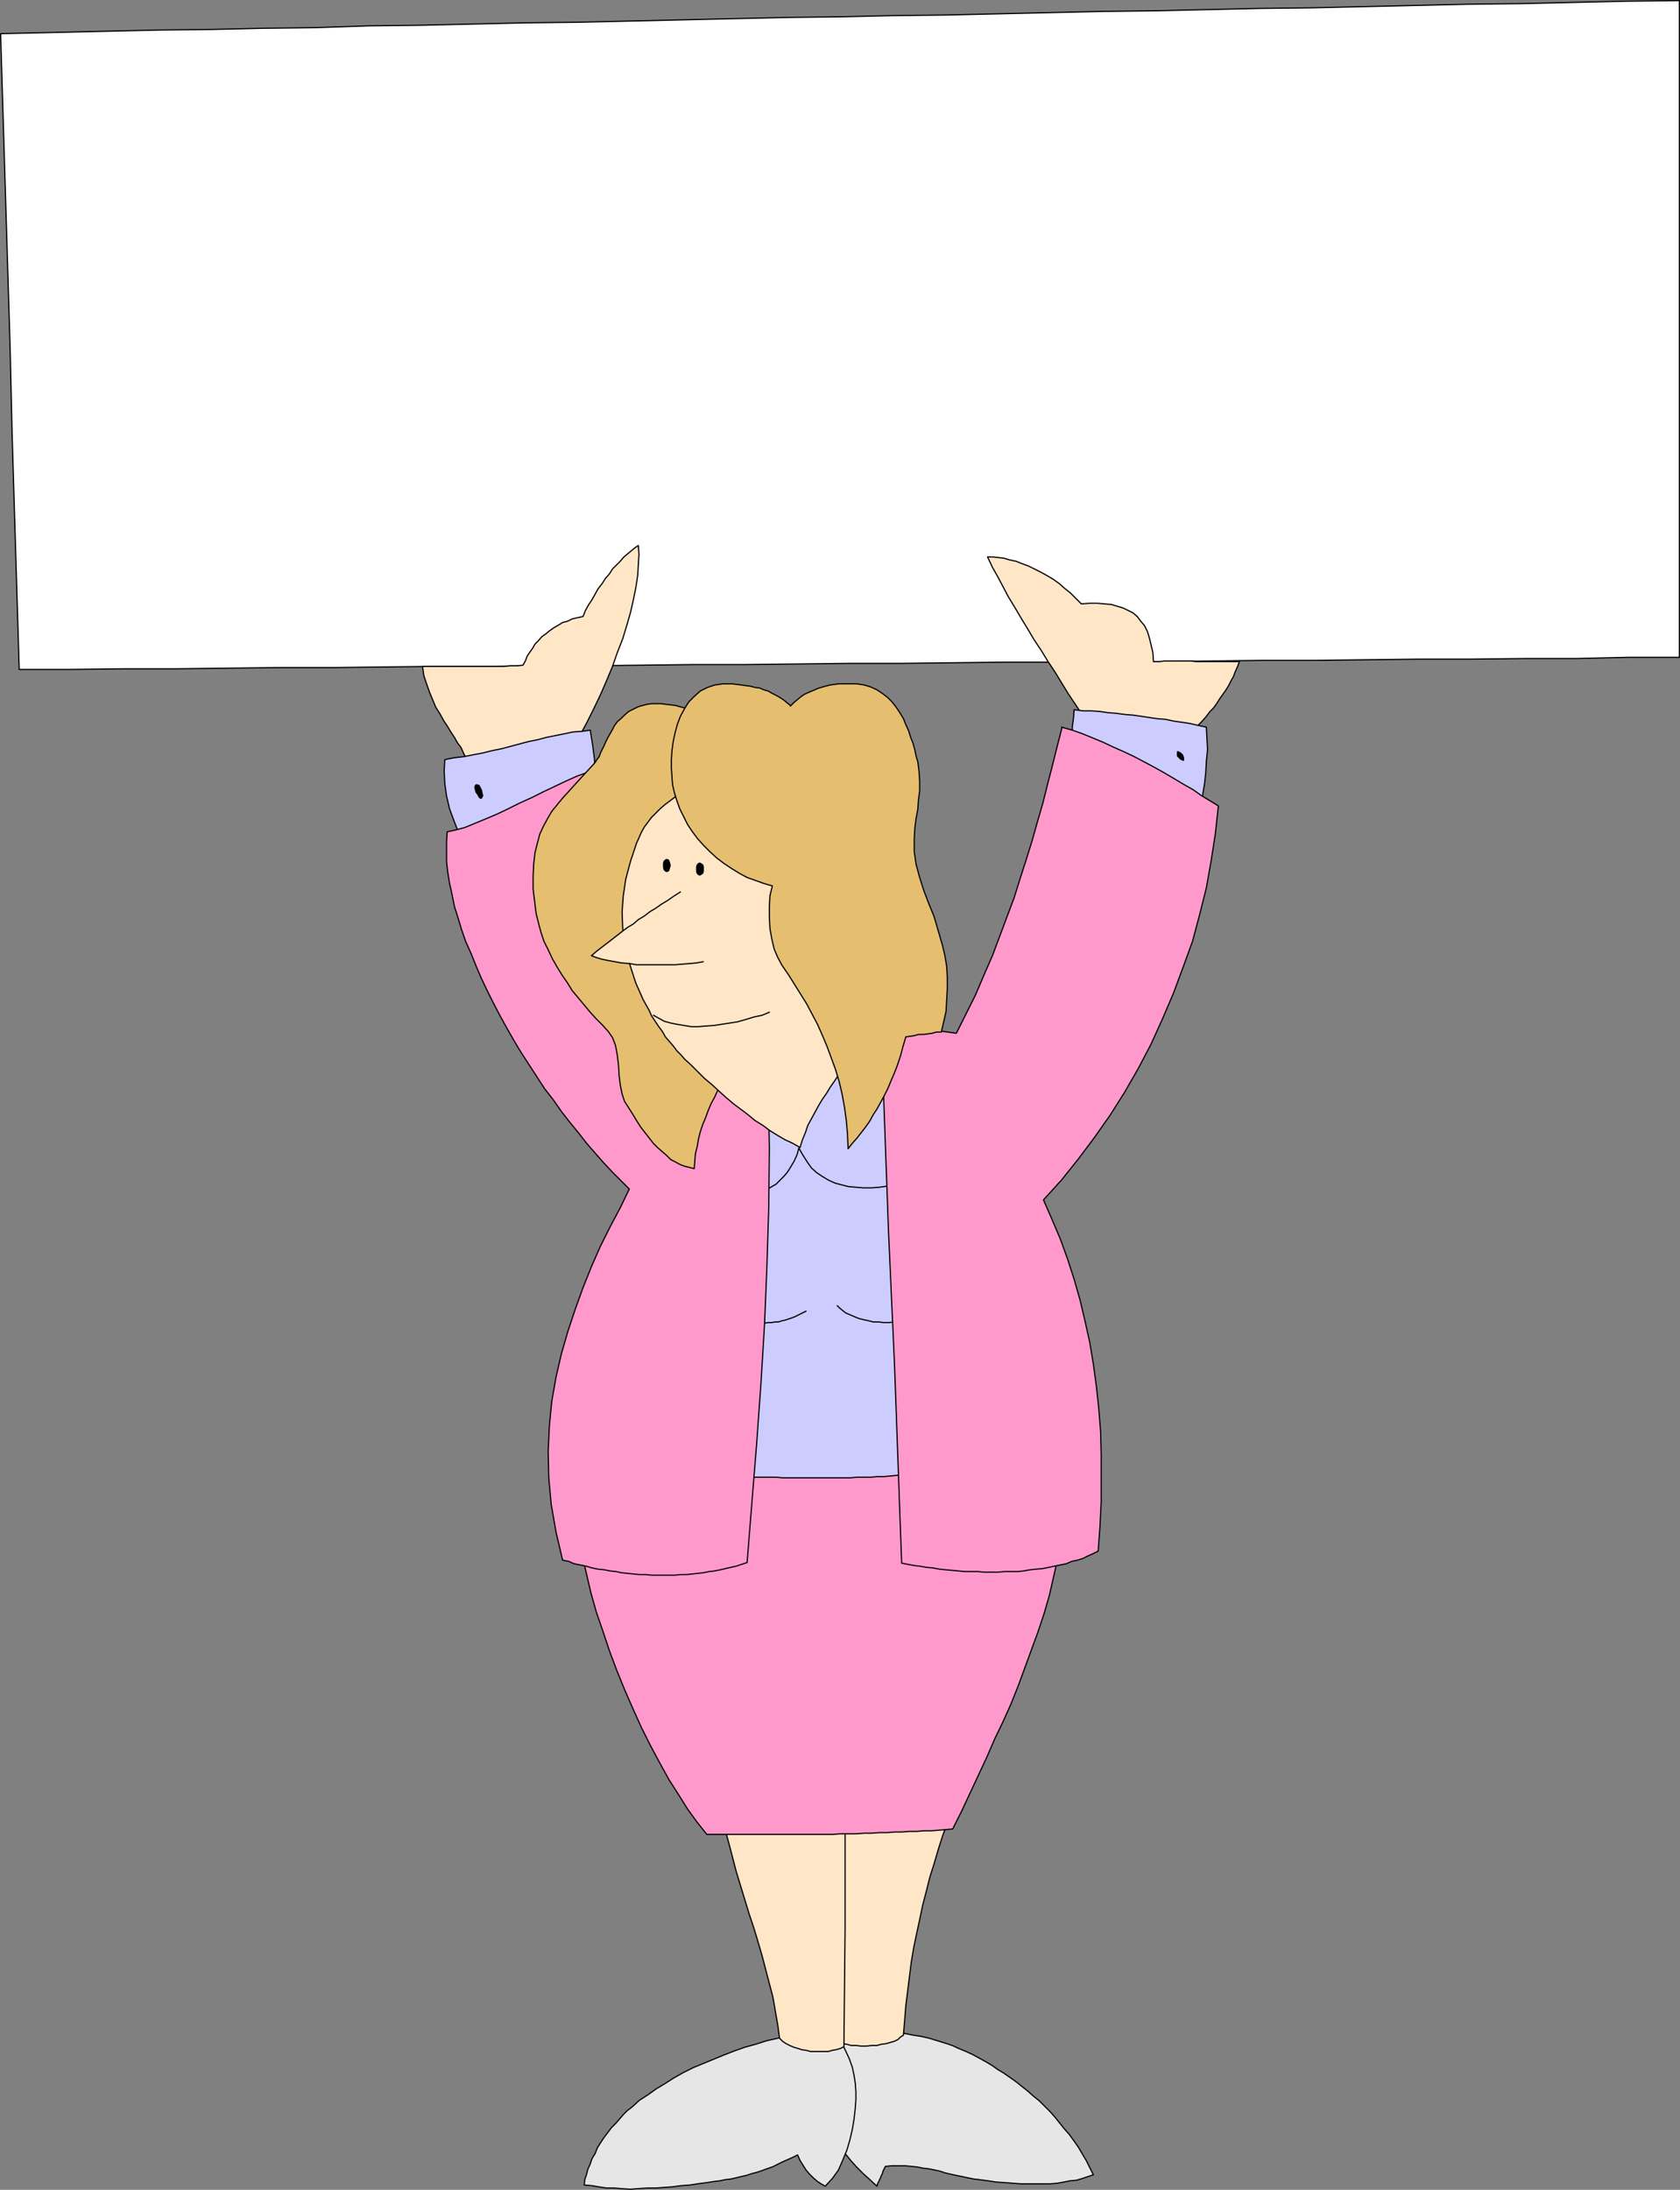 <?xml version="1.0" encoding="UTF-8" standalone="no"?>
<svg
   version="1.0"
   width="119.496mm"
   height="155.668mm"
   id="svg47"
   sodipodi:docname="Holding Sign 2.wmf"
   xmlns:inkscape="http://www.inkscape.org/namespaces/inkscape"
   xmlns:sodipodi="http://sodipodi.sourceforge.net/DTD/sodipodi-0.dtd"
   xmlns="http://www.w3.org/2000/svg"
   xmlns:svg="http://www.w3.org/2000/svg">
  <rect width="100%" height="100%" fill="#808080" stroke="none"/>
  <sodipodi:namedview
     id="namedview47"
     pagecolor="#ffffff"
     bordercolor="#000000"
     borderopacity="0.25"
     inkscape:showpageshadow="2"
     inkscape:pageopacity="0.0"
     inkscape:pagecheckerboard="0"
     inkscape:deskcolor="#d1d1d1"
     inkscape:document-units="mm" />
  <defs
     id="defs1">
    <pattern
       id="WMFhbasepattern"
       patternUnits="userSpaceOnUse"
       width="6"
       height="6"
       x="0"
       y="0" />
  </defs>
  <path
     style="fill:#e6e6e6;fill-opacity:1;fill-rule:evenodd;stroke:none"
     d="m 293.928,584.313 -1.454,0.485 -1.454,0.485 -1.616,0.485 -1.777,0.162 -1.616,0.323 -1.777,0.323 -1.939,0.162 h -1.939 -1.939 -1.939 -2.101 l -2.101,-0.162 -2.101,-0.162 -2.424,-0.162 -2.101,-0.323 -2.424,-0.323 -1.454,-0.162 -1.616,-0.323 -1.454,-0.323 -1.616,-0.323 -1.454,-0.323 -1.454,-0.323 -1.454,-0.485 -1.454,-0.323 -1.616,-0.323 -1.454,-0.162 -1.616,-0.323 -1.616,-0.162 -1.616,-0.162 h -1.777 -1.777 l -1.777,0.162 -0.323,0.646 -0.323,0.646 -0.162,0.646 -0.323,0.646 -0.323,0.808 -0.323,0.646 -0.323,0.646 -0.162,0.646 -1.939,-1.778 -1.777,-1.616 -1.777,-1.778 -1.454,-1.616 -1.454,-1.778 -1.131,-2.101 -1.131,-2.424 -0.97,-2.585 -0.97,-3.393 -0.808,-3.393 -0.485,-3.232 -0.323,-3.07 -0.162,-3.07 0.162,-3.07 0.323,-2.909 0.485,-3.232 1.131,0.162 h 1.131 1.131 1.131 l 1.131,0.162 h 1.293 1.131 1.454 1.293 1.293 1.454 l 1.293,-0.162 h 1.454 1.454 1.616 l 1.454,-0.162 2.424,0.485 2.101,0.323 2.101,0.485 2.101,0.646 2.101,0.646 1.939,0.646 1.777,0.808 1.939,0.808 1.777,0.808 1.777,0.97 1.777,0.97 1.616,0.97 1.616,1.131 1.616,0.97 1.616,1.131 1.616,1.131 1.616,1.293 1.616,1.293 1.454,1.293 1.616,1.293 1.454,1.454 1.454,1.454 1.293,1.454 1.293,1.616 1.293,1.616 1.293,1.454 1.293,1.778 1.131,1.616 1.131,1.939 0.97,1.616 0.97,1.939 z"
     id="path1" />
  <path
     style="fill:none;stroke:#000000;stroke-width:0.323px;stroke-linecap:round;stroke-linejoin:round;stroke-miterlimit:4;stroke-dasharray:none;stroke-opacity:1"
     d="m 293.928,584.313 -1.454,0.485 -1.454,0.485 -1.616,0.485 -1.777,0.162 -1.616,0.323 -1.777,0.323 -1.939,0.162 h -1.939 -1.939 -1.939 -2.101 l -2.101,-0.162 -2.101,-0.162 -2.424,-0.162 -2.101,-0.323 -2.424,-0.323 -1.454,-0.162 -1.616,-0.323 -1.454,-0.323 -1.616,-0.323 -1.454,-0.323 -1.454,-0.323 -1.454,-0.485 -1.454,-0.323 -1.616,-0.323 -1.454,-0.162 -1.616,-0.323 -1.616,-0.162 -1.616,-0.162 h -1.777 -1.777 l -1.777,0.162 -0.323,0.646 -0.323,0.646 -0.162,0.646 -0.323,0.646 -0.323,0.808 -0.323,0.646 -0.323,0.646 -0.162,0.646 -1.939,-1.778 -1.777,-1.616 -1.777,-1.778 -1.454,-1.616 -1.454,-1.778 -1.131,-2.101 -1.131,-2.424 -0.97,-2.585 -0.97,-3.393 -0.808,-3.393 -0.485,-3.232 -0.323,-3.07 -0.162,-3.07 0.162,-3.07 0.323,-2.909 0.485,-3.232 1.131,0.162 h 1.131 1.131 1.131 l 1.131,0.162 h 1.293 1.131 1.454 1.293 1.293 1.454 l 1.293,-0.162 h 1.454 1.454 1.616 l 1.454,-0.162 2.424,0.485 2.101,0.323 2.101,0.485 2.101,0.646 2.101,0.646 1.939,0.646 1.777,0.808 1.939,0.808 1.777,0.808 1.777,0.97 1.777,0.97 1.616,0.97 1.616,1.131 1.616,0.97 1.616,1.131 1.616,1.131 1.616,1.293 1.616,1.293 1.454,1.293 1.616,1.293 1.454,1.454 1.454,1.454 1.293,1.454 1.293,1.616 1.293,1.616 1.293,1.454 1.293,1.778 1.131,1.616 1.131,1.939 0.97,1.616 0.97,1.939 0.97,1.939 v 0"
     id="path2" />
  <path
     style="fill:#ffe6c7;fill-opacity:1;fill-rule:evenodd;stroke:none"
     d="m 256.116,486.066 -1.454,3.717 -1.293,3.555 -1.131,3.555 -1.131,3.878 -1.131,3.555 -0.97,3.878 -0.97,3.717 -0.808,3.878 -0.808,3.717 -0.808,3.878 -0.646,3.878 -0.485,3.878 -0.485,3.878 -0.485,3.878 -0.323,4.04 -0.323,3.878 -0.808,0.485 -0.646,0.646 -0.97,0.485 -1.131,0.323 -1.131,0.323 -1.293,0.162 -1.131,0.323 h -1.454 l -1.454,0.162 h -1.293 l -1.293,-0.162 h -1.454 l -1.131,-0.323 -1.293,-0.162 -1.131,-0.485 -1.131,-0.485 v -15.351 -15.351 -15.19 -15.19 l 2.101,-0.162 h 1.939 1.939 l 1.939,-0.162 h 2.101 l 1.939,-0.162 h 2.101 1.939 l 1.939,-0.162 h 2.101 1.939 1.939 l 2.101,-0.162 h 1.939 2.101 l 1.939,-0.162 z"
     id="path3" />
  <path
     style="fill:none;stroke:#000000;stroke-width:0.323px;stroke-linecap:round;stroke-linejoin:round;stroke-miterlimit:4;stroke-dasharray:none;stroke-opacity:1"
     d="m 256.116,486.066 -1.454,3.717 -1.293,3.555 -1.131,3.555 -1.131,3.878 -1.131,3.555 -0.97,3.878 -0.97,3.717 -0.808,3.878 -0.808,3.717 -0.808,3.878 -0.646,3.878 -0.485,3.878 -0.485,3.878 -0.485,3.878 -0.323,4.04 -0.323,3.878 -0.808,0.485 -0.646,0.646 -0.97,0.485 -1.131,0.323 -1.131,0.323 -1.293,0.162 -1.131,0.323 h -1.454 l -1.454,0.162 h -1.293 l -1.293,-0.162 h -1.454 l -1.131,-0.323 -1.293,-0.162 -1.131,-0.485 -1.131,-0.485 v -15.351 -15.351 -15.19 -15.19 l 2.101,-0.162 h 1.939 1.939 l 1.939,-0.162 h 2.101 l 1.939,-0.162 h 2.101 1.939 l 1.939,-0.162 h 2.101 1.939 1.939 l 2.101,-0.162 h 1.939 2.101 l 1.939,-0.162 v 0"
     id="path4" />
  <path
     style="fill:#e6e6e6;fill-opacity:1;fill-rule:evenodd;stroke:none"
     d="m 225.899,548.117 -0.808,-0.162 h -0.97 -0.646 l -0.97,-0.162 -0.808,-0.162 h -0.97 -0.808 l -0.808,-0.162 -0.808,-0.162 h -0.97 -0.808 l -0.97,-0.162 h -0.808 l -0.97,-0.162 -0.808,-0.162 h -0.808 l -3.07,0.808 -2.909,0.646 -3.07,0.97 -2.909,0.808 -2.747,0.97 -2.909,1.131 -2.747,1.131 -2.747,1.131 -2.747,1.131 -2.585,1.293 -2.585,1.454 -2.262,1.454 -2.424,1.454 -2.262,1.616 -2.262,1.454 -1.939,1.778 -1.293,0.97 -1.131,1.131 -0.97,1.131 -1.131,1.293 -1.131,1.131 -0.97,1.293 -0.97,1.293 -0.97,1.454 -0.808,1.293 -0.646,1.616 -0.808,1.293 -0.485,1.454 -0.646,1.454 -0.323,1.293 -0.485,1.454 -0.162,1.454 1.939,0.162 1.939,0.323 2.101,0.323 h 2.101 l 1.939,0.162 2.424,0.162 2.101,-0.162 2.424,-0.162 h 2.262 l 2.262,-0.162 2.262,-0.162 2.424,-0.323 2.262,-0.162 2.101,-0.323 2.424,-0.323 2.101,-0.323 1.454,-0.162 1.454,-0.323 1.454,-0.162 1.454,-0.323 1.293,-0.323 1.454,-0.323 1.454,-0.485 1.293,-0.323 1.454,-0.485 1.293,-0.485 1.454,-0.485 1.293,-0.646 1.293,-0.646 1.454,-0.646 1.454,-0.646 1.293,-0.646 0.646,1.454 0.808,1.293 0.808,1.293 0.97,1.131 0.97,0.97 1.131,0.97 0.97,0.646 1.131,0.646 1.939,-2.101 1.616,-2.262 1.131,-2.585 1.131,-2.747 0.808,-2.747 0.646,-2.747 0.485,-2.909 0.323,-2.909 0.162,-2.262 v -2.101 l -0.162,-2.262 -0.323,-2.101 -0.485,-2.262 -0.808,-2.262 -1.131,-2.424 -1.293,-2.585 z"
     id="path5" />
  <path
     style="fill:none;stroke:#000000;stroke-width:0.323px;stroke-linecap:round;stroke-linejoin:round;stroke-miterlimit:4;stroke-dasharray:none;stroke-opacity:1"
     d="m 225.899,548.117 -0.808,-0.162 h -0.97 -0.646 l -0.97,-0.162 -0.808,-0.162 h -0.97 -0.808 l -0.808,-0.162 -0.808,-0.162 h -0.97 -0.808 l -0.97,-0.162 h -0.808 l -0.97,-0.162 -0.808,-0.162 h -0.808 l -3.07,0.808 -2.909,0.646 -3.07,0.97 -2.909,0.808 -2.747,0.97 -2.909,1.131 -2.747,1.131 -2.747,1.131 -2.747,1.131 -2.585,1.293 -2.585,1.454 -2.262,1.454 -2.424,1.454 -2.262,1.616 -2.262,1.454 -1.939,1.778 -1.293,0.97 -1.131,1.131 -0.97,1.131 -1.131,1.293 -1.131,1.131 -0.97,1.293 -0.97,1.293 -0.97,1.454 -0.808,1.293 -0.646,1.616 -0.808,1.293 -0.485,1.454 -0.646,1.454 -0.323,1.293 -0.485,1.454 -0.162,1.454 1.939,0.162 1.939,0.323 2.101,0.323 h 2.101 l 1.939,0.162 2.424,0.162 2.101,-0.162 2.424,-0.162 h 2.262 l 2.262,-0.162 2.262,-0.162 2.424,-0.323 2.262,-0.162 2.101,-0.323 2.424,-0.323 2.101,-0.323 1.454,-0.162 1.454,-0.323 1.454,-0.162 1.454,-0.323 1.293,-0.323 1.454,-0.323 1.454,-0.485 1.293,-0.323 1.454,-0.485 1.293,-0.485 1.454,-0.485 1.293,-0.646 1.293,-0.646 1.454,-0.646 1.454,-0.646 1.293,-0.646 0.646,1.454 0.808,1.293 0.808,1.293 0.97,1.131 0.97,0.97 1.131,0.97 0.97,0.646 1.131,0.646 1.939,-2.101 1.616,-2.262 1.131,-2.585 1.131,-2.747 0.808,-2.747 0.646,-2.747 0.485,-2.909 0.323,-2.909 0.162,-2.262 v -2.101 l -0.162,-2.262 -0.323,-2.101 -0.485,-2.262 -0.808,-2.262 -1.131,-2.424 -1.293,-2.585 v 0"
     id="path6" />
  <path
     style="fill:#ffe6c7;fill-opacity:1;fill-rule:evenodd;stroke:none"
     d="m 227.192,486.874 v 15.513 15.674 l -0.162,15.998 -0.162,15.836 -0.97,0.485 -1.131,0.323 -0.97,0.162 -1.131,0.323 h -1.131 -1.293 -1.131 -1.131 l -1.293,-0.323 -1.131,-0.162 -0.97,-0.323 -1.131,-0.323 -1.131,-0.485 -0.97,-0.485 -0.97,-0.646 -0.808,-0.808 -0.485,-3.555 -0.646,-3.717 -0.646,-3.717 -0.97,-3.717 -0.97,-3.717 -0.97,-3.717 -1.131,-3.878 -1.131,-3.717 -1.293,-3.878 -1.131,-3.717 -1.131,-3.717 -1.131,-3.717 -0.97,-3.717 -0.97,-3.717 -0.97,-3.555 -0.646,-3.555 h 2.101 l 2.101,-0.162 1.939,-0.162 h 2.101 l 2.101,-0.162 h 2.101 l 1.939,-0.162 h 2.101 l 2.101,-0.162 h 2.101 l 1.939,-0.162 h 2.101 l 1.939,-0.162 h 2.101 l 2.101,-0.162 h 1.939 v 0 z"
     id="path7" />
  <path
     style="fill:none;stroke:#000000;stroke-width:0.323px;stroke-linecap:round;stroke-linejoin:round;stroke-miterlimit:4;stroke-dasharray:none;stroke-opacity:1"
     d="m 227.192,486.874 v 15.513 15.674 l -0.162,15.998 -0.162,15.836 -0.97,0.485 -1.131,0.323 -0.97,0.162 -1.131,0.323 h -1.131 -1.293 -1.131 -1.131 l -1.293,-0.323 -1.131,-0.162 -0.97,-0.323 -1.131,-0.323 -1.131,-0.485 -0.97,-0.485 -0.97,-0.646 -0.808,-0.808 -0.485,-3.555 -0.646,-3.717 -0.646,-3.717 -0.97,-3.717 -0.97,-3.717 -0.97,-3.717 -1.131,-3.878 -1.131,-3.717 -1.293,-3.878 -1.131,-3.717 -1.131,-3.717 -1.131,-3.717 -0.97,-3.717 -0.97,-3.717 -0.97,-3.555 -0.646,-3.555 h 2.101 l 2.101,-0.162 1.939,-0.162 h 2.101 l 2.101,-0.162 h 2.101 l 1.939,-0.162 h 2.101 l 2.101,-0.162 h 2.101 l 1.939,-0.162 h 2.101 l 1.939,-0.162 h 2.101 l 2.101,-0.162 h 1.939 v 0"
     id="path8" />
  <path
     style="fill:#ff99cc;fill-opacity:1;fill-rule:evenodd;stroke:none"
     d="m 285.525,413.35 -1.131,5.171 -1.131,5.009 -1.131,5.009 -1.454,5.009 -1.616,4.848 -1.777,4.848 -1.777,4.848 -1.777,4.848 -1.939,4.848 -2.101,4.686 -2.262,4.686 -2.101,4.848 -2.262,4.848 -2.262,4.848 -2.262,4.848 -2.424,4.848 -1.939,0.162 -1.777,0.162 -1.939,0.162 h -2.101 l -1.939,0.162 h -1.939 l -2.101,0.162 h -1.939 l -1.939,0.162 h -2.101 l -2.101,0.162 h -1.939 l -2.262,0.162 h -2.101 -2.101 l -2.101,0.162 h -2.101 -2.101 -2.101 -2.262 -2.101 -2.101 -2.101 -2.101 -2.101 -2.101 -2.262 -2.101 -2.101 -2.101 -1.939 -2.101 l -2.585,-3.232 -2.585,-3.555 -2.424,-3.878 -2.585,-4.04 -2.585,-4.686 -2.424,-4.525 -2.424,-4.848 -2.262,-5.009 -2.262,-5.171 -2.101,-5.171 -1.939,-5.171 -1.777,-5.333 -1.777,-5.171 -1.454,-5.171 -1.131,-4.848 -1.131,-4.848 0.97,-3.393 0.808,-3.555 0.808,-3.393 0.808,-3.393 0.808,-3.555 0.808,-3.393 0.808,-3.393 0.808,-3.555 h 3.555 3.555 l 3.393,0.162 3.393,0.162 h 3.555 3.393 3.555 l 3.393,0.162 h 3.555 3.393 l 3.555,0.162 h 3.393 l 3.555,0.162 h 3.393 3.555 l 3.393,0.162 h 3.555 3.393 l 3.555,0.162 h 3.393 3.555 3.393 l 3.555,0.162 h 3.393 l 3.555,0.162 h 3.393 3.393 l 3.555,0.162 h 3.555 3.393 l 3.555,0.162 h 3.393 l 1.454,2.585 1.293,2.747 1.454,2.585 1.454,2.747 1.293,2.424 1.454,2.747 1.293,2.585 1.454,2.585 z"
     id="path9" />
  <path
     style="fill:none;stroke:#000000;stroke-width:0.323px;stroke-linecap:round;stroke-linejoin:round;stroke-miterlimit:4;stroke-dasharray:none;stroke-opacity:1"
     d="m 285.525,413.35 -1.131,5.171 -1.131,5.009 -1.131,5.009 -1.454,5.009 -1.616,4.848 -1.777,4.848 -1.777,4.848 -1.777,4.848 -1.939,4.848 -2.101,4.686 -2.262,4.686 -2.101,4.848 -2.262,4.848 -2.262,4.848 -2.262,4.848 -2.424,4.848 -1.939,0.162 -1.777,0.162 -1.939,0.162 h -2.101 l -1.939,0.162 h -1.939 l -2.101,0.162 h -1.939 l -1.939,0.162 h -2.101 l -2.101,0.162 h -1.939 l -2.262,0.162 h -2.101 -2.101 l -2.101,0.162 h -2.101 -2.101 -2.101 -2.262 -2.101 -2.101 -2.101 -2.101 -2.101 -2.101 -2.262 -2.101 -2.101 -2.101 -1.939 -2.101 l -2.585,-3.232 -2.585,-3.555 -2.424,-3.878 -2.585,-4.04 -2.585,-4.686 -2.424,-4.525 -2.424,-4.848 -2.262,-5.009 -2.262,-5.171 -2.101,-5.171 -1.939,-5.171 -1.777,-5.333 -1.777,-5.171 -1.454,-5.171 -1.131,-4.848 -1.131,-4.848 0.97,-3.393 0.808,-3.555 0.808,-3.393 0.808,-3.393 0.808,-3.555 0.808,-3.393 0.808,-3.393 0.808,-3.555 h 3.555 3.555 l 3.393,0.162 3.393,0.162 h 3.555 3.393 3.555 l 3.393,0.162 h 3.555 3.393 l 3.555,0.162 h 3.393 l 3.555,0.162 h 3.393 3.555 l 3.393,0.162 h 3.555 3.393 l 3.555,0.162 h 3.393 3.555 3.393 l 3.555,0.162 h 3.393 l 3.555,0.162 h 3.393 3.393 l 3.555,0.162 h 3.555 3.393 l 3.555,0.162 h 3.393 l 1.454,2.585 1.293,2.747 1.454,2.585 1.454,2.747 1.293,2.424 1.454,2.747 1.293,2.585 1.454,2.585 v 0"
     id="path10" />
  <path
     style="fill:#ccccff;fill-opacity:1;fill-rule:evenodd;stroke:none"
     d="m 245.936,303.468 -1.454,0.162 -1.616,0.162 -1.454,0.162 -1.454,0.162 h -1.454 l -1.454,0.162 -1.454,0.162 -1.616,0.162 h -1.454 l -1.454,0.162 -1.454,0.162 -1.454,0.162 h -1.616 l -1.454,0.162 -1.454,0.162 -1.454,0.162 h -1.454 l -1.616,0.162 -1.293,0.162 -1.616,0.162 -1.454,0.162 h -1.616 l -1.293,0.162 -1.616,0.162 -1.454,0.162 h -1.454 l -1.454,0.162 -1.616,0.162 -1.454,0.162 h -1.454 l -1.454,0.323 h -1.454 l -0.485,11.311 -0.485,11.15 -0.323,11.15 -0.485,10.988 -0.485,11.15 -0.485,11.15 -0.323,11.15 -0.485,11.15 h 1.616 1.616 1.777 l 1.616,0.162 h 1.777 1.777 1.777 1.777 l 1.777,0.162 h 1.777 1.777 1.939 1.777 1.777 1.939 1.777 1.777 1.939 1.777 l 1.777,-0.162 h 1.939 1.616 l 1.939,-0.162 h 1.616 l 1.777,-0.162 1.616,-0.162 1.777,-0.162 1.777,-0.162 1.616,-0.162 1.616,-0.323 1.616,-0.323 1.454,-0.162 -0.485,-11.473 -0.646,-11.635 -0.646,-11.311 -0.646,-11.311 -0.646,-11.473 -0.646,-11.473 -0.485,-11.311 z"
     id="path11" />
  <path
     style="fill:none;stroke:#000000;stroke-width:0.323px;stroke-linecap:round;stroke-linejoin:round;stroke-miterlimit:4;stroke-dasharray:none;stroke-opacity:1"
     d="m 245.936,303.468 -1.454,0.162 -1.616,0.162 -1.454,0.162 -1.454,0.162 h -1.454 l -1.454,0.162 -1.454,0.162 -1.616,0.162 h -1.454 l -1.454,0.162 -1.454,0.162 -1.454,0.162 h -1.616 l -1.454,0.162 -1.454,0.162 -1.454,0.162 h -1.454 l -1.616,0.162 -1.293,0.162 -1.616,0.162 -1.454,0.162 h -1.616 l -1.293,0.162 -1.616,0.162 -1.454,0.162 h -1.454 l -1.454,0.162 -1.616,0.162 -1.454,0.162 h -1.454 l -1.454,0.323 h -1.454 l -0.485,11.311 -0.485,11.15 -0.323,11.15 -0.485,10.988 -0.485,11.15 -0.485,11.15 -0.323,11.15 -0.485,11.15 h 1.616 1.616 1.777 l 1.616,0.162 h 1.777 1.777 1.777 1.777 l 1.777,0.162 h 1.777 1.777 1.939 1.777 1.777 1.939 1.777 1.777 1.939 1.777 l 1.777,-0.162 h 1.939 1.616 l 1.939,-0.162 h 1.616 l 1.777,-0.162 1.616,-0.162 1.777,-0.162 1.777,-0.162 1.616,-0.162 1.616,-0.323 1.616,-0.323 1.454,-0.162 -0.485,-11.473 -0.646,-11.635 -0.646,-11.311 -0.646,-11.311 -0.646,-11.473 -0.646,-11.473 -0.485,-11.311 -0.646,-11.635 v 0"
     id="path12" />
  <path
     style="fill:none;stroke:#000000;stroke-width:0.323px;stroke-linecap:round;stroke-linejoin:round;stroke-miterlimit:4;stroke-dasharray:none;stroke-opacity:1"
     d="m 225.091,350.814 0.646,0.646 0.808,0.646 0.808,0.646 1.131,0.485 1.131,0.485 1.131,0.485 1.293,0.323 1.454,0.323 1.293,0.323 h 1.454 l 1.293,0.162 h 1.454 l 1.454,-0.162 h 1.131 l 1.293,-0.323 1.293,-0.323"
     id="path13" />
  <path
     style="fill:none;stroke:#000000;stroke-width:0.323px;stroke-linecap:round;stroke-linejoin:round;stroke-miterlimit:4;stroke-dasharray:none;stroke-opacity:1"
     d="m 216.689,352.269 -0.97,0.485 -0.97,0.485 -0.97,0.485 -0.808,0.323 -0.97,0.323 -0.97,0.323 -0.808,0.162 -0.97,0.323 h -0.97 l -0.808,0.162 h -0.97 l -0.97,0.162 h -0.808 -0.97 l -0.808,-0.162 h -0.97"
     id="path14" />
  <path
     style="fill:#ccccff;fill-opacity:1;fill-rule:evenodd;stroke:none"
     d="m 241.412,281.653 0.646,9.049 0.323,9.049 0.485,9.049 0.323,9.049 -2.262,0.485 -2.262,0.323 -2.262,0.323 -2.101,0.162 h -2.262 l -1.939,-0.162 -1.939,-0.162 -1.939,-0.485 -1.777,-0.485 -1.777,-0.808 -1.616,-0.97 -1.454,-0.97 -1.454,-1.293 -1.131,-1.616 -1.131,-1.778 -1.131,-1.939 -0.485,1.778 -0.808,1.778 -0.97,1.616 -0.808,1.293 -0.97,1.131 -1.131,1.131 -0.97,0.97 -1.131,0.646 -1.293,0.808 -1.131,0.323 -1.131,0.323 -1.131,0.162 h -1.293 -0.97 l -1.131,-0.323 -0.97,-0.485 0.323,-6.625 0.323,-6.625 0.323,-6.464 0.323,-6.625 2.585,-0.646 2.585,-0.808 2.585,-0.808 2.747,-0.646 2.585,-0.646 2.585,-0.808 2.585,-0.808 2.747,-0.646 2.585,-0.646 2.585,-0.646 2.585,-0.808 2.585,-0.808 2.585,-0.646 2.585,-0.646 2.585,-0.808 z"
     id="path15" />
  <path
     style="fill:none;stroke:#000000;stroke-width:0.323px;stroke-linecap:round;stroke-linejoin:round;stroke-miterlimit:4;stroke-dasharray:none;stroke-opacity:1"
     d="m 241.412,281.653 0.646,9.049 0.323,9.049 0.485,9.049 0.323,9.049 -2.262,0.485 -2.262,0.323 -2.262,0.323 -2.101,0.162 h -2.262 l -1.939,-0.162 -1.939,-0.162 -1.939,-0.485 -1.777,-0.485 -1.777,-0.808 -1.616,-0.97 -1.454,-0.97 -1.454,-1.293 -1.131,-1.616 -1.131,-1.778 -1.131,-1.939 -0.485,1.778 -0.808,1.778 -0.97,1.616 -0.808,1.293 -0.97,1.131 -1.131,1.131 -0.97,0.97 -1.131,0.646 -1.293,0.808 -1.131,0.323 -1.131,0.323 -1.131,0.162 h -1.293 -0.97 l -1.131,-0.323 -0.97,-0.485 0.323,-6.625 0.323,-6.625 0.323,-6.464 0.323,-6.625 2.585,-0.646 2.585,-0.808 2.585,-0.808 2.747,-0.646 2.585,-0.646 2.585,-0.808 2.585,-0.808 2.747,-0.646 2.585,-0.646 2.585,-0.646 2.585,-0.808 2.585,-0.808 2.585,-0.646 2.585,-0.646 2.585,-0.808 2.585,-0.808 v 0"
     id="path16" />
  <path
     style="fill:#ffffff;fill-opacity:1;fill-rule:evenodd;stroke:none"
     d="M 451.476,0.162 437.418,0.323 423.359,0.646 409.14,0.97 395.082,1.131 381.023,1.454 366.965,1.777 352.907,2.101 338.688,2.262 324.629,2.585 310.571,2.909 296.352,3.07 282.293,3.393 268.235,3.717 254.177,4.04 239.958,4.201 225.899,4.525 211.841,4.686 197.622,5.009 183.563,5.333 169.505,5.656 155.447,5.979 141.228,6.14 127.169,6.464 113.111,6.787 99.053,6.948 84.833,7.433 70.775,7.595 56.717,7.918 42.498,8.08 28.439,8.403 14.381,8.726 0.162,9.049 0.808,30.379 1.454,51.709 2.101,73.039 2.747,94.369 l 0.485,21.33 0.646,21.492 0.646,21.33 0.646,21.33 H 19.067 l 13.897,-0.162 h 14.058 l 13.897,-0.162 13.897,-0.162 h 14.058 l 13.897,-0.162 13.897,-0.162 h 14.058 l 13.897,-0.162 h 14.058 l 13.897,-0.162 13.897,-0.162 h 13.897 l 14.058,-0.162 13.897,-0.162 h 13.897 l 14.058,-0.162 13.897,-0.162 h 13.897 l 14.058,-0.162 h 13.897 l 14.058,-0.162 13.897,-0.162 h 13.897 l 13.897,-0.162 14.058,-0.162 h 13.897 l 14.058,-0.162 h 13.897 l 13.897,-0.323 h 13.897 V 132.505 88.39 44.114 0.162 v 0 z"
     id="path17" />
  <path
     style="fill:none;stroke:#000000;stroke-width:0.323px;stroke-linecap:round;stroke-linejoin:round;stroke-miterlimit:4;stroke-dasharray:none;stroke-opacity:1"
     d="M 451.476,0.162 437.418,0.323 423.359,0.646 409.14,0.97 395.082,1.131 381.023,1.454 366.965,1.777 352.907,2.101 338.688,2.262 324.629,2.585 310.571,2.909 296.352,3.07 282.293,3.393 268.235,3.717 254.177,4.04 239.958,4.201 225.899,4.525 211.841,4.686 197.622,5.009 183.563,5.333 169.505,5.656 155.447,5.979 141.228,6.14 127.169,6.464 113.111,6.787 99.053,6.948 84.833,7.433 70.775,7.595 56.717,7.918 42.498,8.08 28.439,8.403 14.381,8.726 0.162,9.049 0.808,30.379 1.454,51.709 2.101,73.039 2.747,94.369 l 0.485,21.33 0.646,21.492 0.646,21.33 0.646,21.33 H 19.067 l 13.897,-0.162 h 14.058 l 13.897,-0.162 13.897,-0.162 h 14.058 l 13.897,-0.162 13.897,-0.162 h 14.058 l 13.897,-0.162 h 14.058 l 13.897,-0.162 13.897,-0.162 h 13.897 l 14.058,-0.162 13.897,-0.162 h 13.897 l 14.058,-0.162 13.897,-0.162 h 13.897 l 14.058,-0.162 h 13.897 l 14.058,-0.162 13.897,-0.162 h 13.897 l 13.897,-0.162 14.058,-0.162 h 13.897 l 14.058,-0.162 h 13.897 l 13.897,-0.323 h 13.897 V 132.505 88.39 44.114 0.162 v 0"
     id="path18" />
  <path
     style="fill:#ffe6c7;fill-opacity:1;fill-rule:evenodd;stroke:none"
     d="m 140.581,178.72 0.646,-1.131 0.485,-1.293 0.646,-0.97 0.808,-1.131 0.646,-1.131 0.97,-0.97 0.808,-0.97 1.131,-0.808 0.97,-0.808 1.131,-0.808 1.131,-0.646 1.293,-0.808 1.293,-0.323 1.293,-0.646 1.454,-0.323 1.454,-0.323 0.646,-1.616 0.808,-1.454 0.97,-1.454 0.808,-1.454 0.808,-1.454 1.131,-1.454 0.808,-1.293 1.131,-1.293 0.808,-1.293 1.131,-1.131 0.97,-0.97 0.97,-1.131 0.97,-0.808 0.97,-0.808 0.97,-0.808 0.97,-0.646 0.162,2.424 -0.162,2.585 -0.162,2.909 -0.485,3.232 -0.646,3.232 -0.808,3.555 -0.97,3.393 -1.131,3.717 -1.454,3.717 -1.293,3.717 -1.616,3.878 -1.616,3.717 -1.777,3.717 -1.939,3.878 -1.939,3.555 -1.939,3.555 -1.777,0.162 -1.777,0.485 -1.777,0.323 -1.616,0.162 -1.777,0.323 -1.777,0.323 -1.777,0.323 -1.777,0.323 -1.777,0.323 -1.777,0.323 -1.777,0.323 -1.616,0.323 -1.777,0.323 -1.777,0.323 -1.777,0.323 -1.777,0.323 -0.162,-1.454 -0.323,-1.293 -0.646,-1.293 -0.646,-1.454 -0.97,-1.293 -0.808,-1.454 -0.97,-1.454 -0.97,-1.616 -0.97,-1.454 -0.97,-1.778 -1.131,-1.778 -0.808,-1.939 -0.808,-1.939 -0.808,-2.262 -0.808,-2.424 -0.323,-2.424 h 1.616 1.777 1.616 1.616 1.777 1.616 1.616 1.777 1.777 1.616 1.616 1.777 1.616 l 1.777,-0.162 h 1.777 l 1.616,-0.162 z"
     id="path19" />
  <path
     style="fill:none;stroke:#000000;stroke-width:0.323px;stroke-linecap:round;stroke-linejoin:round;stroke-miterlimit:4;stroke-dasharray:none;stroke-opacity:1"
     d="m 140.581,178.72 0.646,-1.131 0.485,-1.293 0.646,-0.97 0.808,-1.131 0.646,-1.131 0.97,-0.97 0.808,-0.97 1.131,-0.808 0.97,-0.808 1.131,-0.808 1.131,-0.646 1.293,-0.808 1.293,-0.323 1.293,-0.646 1.454,-0.323 1.454,-0.323 0.646,-1.616 0.808,-1.454 0.97,-1.454 0.808,-1.454 0.808,-1.454 1.131,-1.454 0.808,-1.293 1.131,-1.293 0.808,-1.293 1.131,-1.131 0.97,-0.97 0.97,-1.131 0.97,-0.808 0.97,-0.808 0.97,-0.808 0.97,-0.646 0.162,2.424 -0.162,2.585 -0.162,2.909 -0.485,3.232 -0.646,3.232 -0.808,3.555 -0.97,3.393 -1.131,3.717 -1.454,3.717 -1.293,3.717 -1.616,3.878 -1.616,3.717 -1.777,3.717 -1.939,3.878 -1.939,3.555 -1.939,3.555 -1.777,0.162 -1.777,0.485 -1.777,0.323 -1.616,0.162 -1.777,0.323 -1.777,0.323 -1.777,0.323 -1.777,0.323 -1.777,0.323 -1.777,0.323 -1.777,0.323 -1.616,0.323 -1.777,0.323 -1.777,0.323 -1.777,0.323 -1.777,0.323 -0.162,-1.454 -0.323,-1.293 -0.646,-1.293 -0.646,-1.454 -0.97,-1.293 -0.808,-1.454 -0.97,-1.454 -0.97,-1.616 -0.97,-1.454 -0.97,-1.778 -1.131,-1.778 -0.808,-1.939 -0.808,-1.939 -0.808,-2.262 -0.808,-2.424 -0.323,-2.424 h 1.616 1.777 1.616 1.616 1.777 1.616 1.616 1.777 1.777 1.616 1.616 1.777 1.616 l 1.777,-0.162 h 1.777 l 1.616,-0.162 v 0"
     id="path20" />
  <path
     style="fill:#ffe6c7;fill-opacity:1;fill-rule:evenodd;stroke:none"
     d="m 265.488,149.633 1.293,2.747 1.454,2.585 1.454,2.747 1.454,2.747 1.777,2.909 1.616,2.747 1.777,2.909 1.616,2.747 1.939,2.909 1.777,2.909 1.939,2.909 1.777,2.909 1.777,2.909 1.939,2.909 1.939,2.909 1.939,2.909 h 1.616 l 1.777,0.162 1.616,0.162 1.777,0.162 h 1.616 l 1.777,0.162 1.616,0.162 h 1.777 l 1.616,0.162 1.616,0.162 1.939,0.162 1.616,0.162 h 1.616 l 1.777,0.162 1.777,0.162 1.616,0.162 1.131,-1.131 0.97,-1.131 1.131,-1.131 0.97,-1.131 0.97,-1.293 0.97,-0.97 0.808,-1.131 0.808,-1.293 0.808,-1.131 0.808,-1.131 0.808,-1.293 0.646,-1.293 0.646,-1.131 0.485,-1.293 0.646,-1.454 0.485,-1.293 h -1.454 -1.454 -1.454 -1.293 -1.454 -1.454 -1.616 -1.454 l -1.293,-0.162 h -1.454 -1.454 -1.454 -1.454 -1.454 l -1.293,0.162 h -1.616 l -0.162,-2.424 -0.485,-2.101 -0.485,-1.939 -0.485,-1.616 -0.808,-1.616 -0.97,-1.131 -0.97,-1.293 -1.131,-0.97 -1.293,-0.646 -1.293,-0.646 -1.616,-0.485 -1.616,-0.485 -1.939,-0.162 -1.777,-0.162 h -2.101 l -2.262,0.162 -1.454,-1.454 -1.454,-1.454 -1.616,-1.293 -1.454,-1.293 -1.616,-1.131 -1.616,-0.97 -1.777,-0.97 -1.616,-0.808 -1.616,-0.808 -1.777,-0.646 -1.616,-0.646 -1.616,-0.323 -1.616,-0.485 -1.454,-0.162 -1.454,-0.162 h -1.454 z"
     id="path21" />
  <path
     style="fill:none;stroke:#000000;stroke-width:0.323px;stroke-linecap:round;stroke-linejoin:round;stroke-miterlimit:4;stroke-dasharray:none;stroke-opacity:1"
     d="m 265.488,149.633 1.293,2.747 1.454,2.585 1.454,2.747 1.454,2.747 1.777,2.909 1.616,2.747 1.777,2.909 1.616,2.747 1.939,2.909 1.777,2.909 1.939,2.909 1.777,2.909 1.777,2.909 1.939,2.909 1.939,2.909 1.939,2.909 h 1.616 l 1.777,0.162 1.616,0.162 1.777,0.162 h 1.616 l 1.777,0.162 1.616,0.162 h 1.777 l 1.616,0.162 1.616,0.162 1.939,0.162 1.616,0.162 h 1.616 l 1.777,0.162 1.777,0.162 1.616,0.162 1.131,-1.131 0.97,-1.131 1.131,-1.131 0.97,-1.131 0.97,-1.293 0.97,-0.97 0.808,-1.131 0.808,-1.293 0.808,-1.131 0.808,-1.131 0.808,-1.293 0.646,-1.293 0.646,-1.131 0.485,-1.293 0.646,-1.454 0.485,-1.293 h -1.454 -1.454 -1.454 -1.293 -1.454 -1.454 -1.616 -1.454 l -1.293,-0.162 h -1.454 -1.454 -1.454 -1.454 -1.454 l -1.293,0.162 h -1.616 l -0.162,-2.424 -0.485,-2.101 -0.485,-1.939 -0.485,-1.616 -0.808,-1.616 -0.97,-1.131 -0.97,-1.293 -1.131,-0.97 -1.293,-0.646 -1.293,-0.646 -1.616,-0.485 -1.616,-0.485 -1.939,-0.162 -1.777,-0.162 h -2.101 l -2.262,0.162 -1.454,-1.454 -1.454,-1.454 -1.616,-1.293 -1.454,-1.293 -1.616,-1.131 -1.616,-0.97 -1.777,-0.97 -1.616,-0.808 -1.616,-0.808 -1.777,-0.646 -1.616,-0.646 -1.616,-0.323 -1.616,-0.485 -1.454,-0.162 -1.454,-0.162 h -1.454 v 0"
     id="path22" />
  <path
     style="fill:#ccccff;fill-opacity:1;fill-rule:evenodd;stroke:none"
     d="m 322.367,218.633 0.646,-2.424 0.323,-2.747 0.485,-2.909 0.323,-2.909 0.162,-3.07 0.323,-3.232 -0.162,-2.909 -0.162,-3.07 -2.262,-0.485 -2.101,-0.485 -2.101,-0.323 -2.262,-0.323 -2.262,-0.485 -2.101,-0.162 -2.262,-0.323 -2.101,-0.323 -2.262,-0.323 -2.101,-0.162 -2.424,-0.323 -2.101,-0.162 -2.262,-0.323 -2.262,-0.162 h -2.262 l -2.424,-0.323 -0.162,2.262 -0.323,2.262 v 2.424 2.424 l 2.101,1.131 2.101,1.131 2.101,1.293 2.262,1.131 2.101,1.131 2.101,1.131 2.262,1.293 2.101,1.131 2.101,1.131 2.101,1.131 2.101,1.131 2.101,1.293 2.101,1.131 2.101,1.131 2.262,1.131 2.101,1.131 z"
     id="path23" />
  <path
     style="fill:none;stroke:#000000;stroke-width:0.323px;stroke-linecap:round;stroke-linejoin:round;stroke-miterlimit:4;stroke-dasharray:none;stroke-opacity:1"
     d="m 322.367,218.633 0.646,-2.424 0.323,-2.747 0.485,-2.909 0.323,-2.909 0.162,-3.07 0.323,-3.232 -0.162,-2.909 -0.162,-3.07 -2.262,-0.485 -2.101,-0.485 -2.101,-0.323 -2.262,-0.323 -2.262,-0.485 -2.101,-0.162 -2.262,-0.323 -2.101,-0.323 -2.262,-0.323 -2.101,-0.162 -2.424,-0.323 -2.101,-0.162 -2.262,-0.323 -2.262,-0.162 h -2.262 l -2.424,-0.323 -0.162,2.262 -0.323,2.262 v 2.424 2.424 l 2.101,1.131 2.101,1.131 2.101,1.293 2.262,1.131 2.101,1.131 2.101,1.131 2.262,1.293 2.101,1.131 2.101,1.131 2.101,1.131 2.101,1.131 2.101,1.293 2.101,1.131 2.101,1.131 2.262,1.131 2.101,1.131 v 0"
     id="path24" />
  <path
     style="fill:#000000;fill-opacity:1;fill-rule:evenodd;stroke:none"
     d="m 316.55,201.989 h 0.162 l 0.323,0.162 0.323,0.162 0.485,0.485 0.162,0.323 0.162,0.485 v 0.323 0.323 h -0.162 l -0.323,-0.162 -0.323,-0.162 -0.485,-0.485 -0.323,-0.323 v -0.485 -0.323 z"
     id="path25" />
  <path
     style="fill:none;stroke:#000000;stroke-width:0.323px;stroke-linecap:round;stroke-linejoin:round;stroke-miterlimit:4;stroke-dasharray:none;stroke-opacity:1"
     d="m 316.55,201.989 h 0.162 l 0.323,0.162 0.323,0.162 0.485,0.485 0.162,0.323 0.162,0.485 v 0.323 0.323 h -0.162 l -0.323,-0.162 -0.323,-0.162 -0.485,-0.485 -0.323,-0.323 v -0.485 -0.323 -0.323 0"
     id="path26" />
  <path
     style="fill:#ccccff;fill-opacity:1;fill-rule:evenodd;stroke:none"
     d="m 126.685,227.843 -1.939,-1.939 -1.616,-2.585 -1.131,-2.909 -1.131,-3.07 -0.808,-3.393 -0.485,-3.393 -0.162,-3.393 0.162,-3.07 2.424,-0.485 2.747,-0.323 2.424,-0.485 2.585,-0.485 2.585,-0.646 2.424,-0.485 2.424,-0.646 2.424,-0.646 2.424,-0.646 2.424,-0.485 2.424,-0.646 2.424,-0.485 2.424,-0.485 2.262,-0.485 2.424,-0.162 2.262,-0.323 0.646,4.04 0.485,3.717 0.162,3.878 0.323,3.878 -2.101,0.97 -2.101,1.131 -2.262,0.97 -1.939,0.97 -2.101,1.131 -2.101,0.97 -2.101,0.97 -2.101,1.131 -2.101,0.97 -2.101,0.97 -2.101,0.97 -2.101,0.97 -2.101,0.97 -2.101,1.131 -2.101,0.97 z"
     id="path27" />
  <path
     style="fill:none;stroke:#000000;stroke-width:0.323px;stroke-linecap:round;stroke-linejoin:round;stroke-miterlimit:4;stroke-dasharray:none;stroke-opacity:1"
     d="m 126.685,227.843 -1.939,-1.939 -1.616,-2.585 -1.131,-2.909 -1.131,-3.07 -0.808,-3.393 -0.485,-3.393 -0.162,-3.393 0.162,-3.07 2.424,-0.485 2.747,-0.323 2.424,-0.485 2.585,-0.485 2.585,-0.646 2.424,-0.485 2.424,-0.646 2.424,-0.646 2.424,-0.646 2.424,-0.485 2.424,-0.646 2.424,-0.485 2.424,-0.485 2.262,-0.485 2.424,-0.162 2.262,-0.323 0.646,4.04 0.485,3.717 0.162,3.878 0.323,3.878 -2.101,0.97 -2.101,1.131 -2.262,0.97 -1.939,0.97 -2.101,1.131 -2.101,0.97 -2.101,0.97 -2.101,1.131 -2.101,0.97 -2.101,0.97 -2.101,0.97 -2.101,0.97 -2.101,0.97 -2.101,1.131 -2.101,0.97 -2.101,0.97 v 0"
     id="path28" />
  <path
     style="fill:#000000;fill-opacity:1;fill-rule:evenodd;stroke:none"
     d="m 127.977,210.876 h 0.323 l 0.485,0.162 0.323,0.646 0.323,0.646 0.162,0.808 0.162,0.646 -0.162,0.323 -0.162,0.323 h -0.323 l -0.323,-0.323 -0.323,-0.646 -0.485,-0.646 -0.162,-0.646 -0.162,-0.646 0.162,-0.485 0.162,-0.162 z"
     id="path29" />
  <path
     style="fill:none;stroke:#000000;stroke-width:0.323px;stroke-linecap:round;stroke-linejoin:round;stroke-miterlimit:4;stroke-dasharray:none;stroke-opacity:1"
     d="m 127.977,210.876 h 0.323 l 0.485,0.162 0.323,0.646 0.323,0.646 0.162,0.808 0.162,0.646 -0.162,0.323 -0.162,0.323 h -0.323 l -0.323,-0.323 -0.323,-0.646 -0.485,-0.646 -0.162,-0.646 -0.162,-0.646 0.162,-0.485 0.162,-0.162 v 0"
     id="path30" />
  <path
     style="fill:#ff99cc;fill-opacity:1;fill-rule:evenodd;stroke:none"
     d="m 164.819,205.382 -2.101,0.485 -2.101,0.646 -2.585,0.97 -2.747,0.97 -2.909,1.293 -3.07,1.454 -3.07,1.454 -3.232,1.616 -3.232,1.454 -3.232,1.616 -3.07,1.454 -3.07,1.293 -2.747,1.131 -2.747,1.131 -2.424,0.646 -2.262,0.485 -0.162,2.585 v 2.747 2.747 l 0.323,2.909 0.485,2.909 0.646,2.909 0.646,3.232 0.97,3.07 0.97,3.232 1.131,3.232 1.454,3.232 1.293,3.232 1.454,3.393 1.616,3.393 1.616,3.232 1.777,3.393 1.777,3.232 1.939,3.393 1.939,3.232 2.101,3.232 2.101,3.232 2.101,3.232 2.262,2.909 2.262,3.232 2.262,2.909 2.262,2.747 2.262,2.909 2.262,2.585 2.262,2.585 2.424,2.585 2.262,2.262 2.262,2.262 -2.424,5.009 -2.747,5.171 -2.585,5.171 -2.424,5.494 -2.262,5.656 -2.101,5.817 -1.939,5.817 -1.777,6.14 -1.454,6.302 -1.131,6.464 -0.646,6.625 -0.323,6.787 0.162,7.11 0.646,7.11 1.293,7.433 1.777,7.595 1.616,0.323 1.454,0.646 1.616,0.323 1.616,0.323 1.616,0.485 1.616,0.323 1.616,0.162 1.616,0.323 1.616,0.162 1.454,0.323 1.616,0.162 1.616,0.162 1.616,0.162 h 1.616 l 1.616,0.162 h 1.616 1.616 1.454 1.616 l 1.616,-0.162 h 1.454 l 1.616,-0.162 1.454,-0.162 1.454,-0.162 1.616,-0.323 1.454,-0.162 1.616,-0.323 1.293,-0.323 1.454,-0.323 1.454,-0.323 1.454,-0.485 1.454,-0.485 1.293,-16.159 1.293,-15.998 1.131,-15.836 0.97,-15.998 0.646,-15.674 0.485,-15.836 0.162,-15.998 -0.323,-16.321 -3.555,-5.009 -3.555,-5.332 -3.232,-5.171 -3.232,-5.494 -3.232,-5.494 -2.909,-5.494 -2.747,-5.656 -2.909,-5.494 -2.424,-5.656 -2.585,-5.656 -2.101,-5.494 -2.262,-5.494 -1.939,-5.494 -1.939,-5.333 -1.616,-5.171 -1.454,-5.009 v 0 z"
     id="path31" />
  <path
     style="fill:none;stroke:#000000;stroke-width:0.323px;stroke-linecap:round;stroke-linejoin:round;stroke-miterlimit:4;stroke-dasharray:none;stroke-opacity:1"
     d="m 164.819,205.382 -2.101,0.485 -2.101,0.646 -2.585,0.97 -2.747,0.97 -2.909,1.293 -3.07,1.454 -3.07,1.454 -3.232,1.616 -3.232,1.454 -3.232,1.616 -3.07,1.454 -3.07,1.293 -2.747,1.131 -2.747,1.131 -2.424,0.646 -2.262,0.485 -0.162,2.585 v 2.747 2.747 l 0.323,2.909 0.485,2.909 0.646,2.909 0.646,3.232 0.97,3.07 0.97,3.232 1.131,3.232 1.454,3.232 1.293,3.232 1.454,3.393 1.616,3.393 1.616,3.232 1.777,3.393 1.777,3.232 1.939,3.393 1.939,3.232 2.101,3.232 2.101,3.232 2.101,3.232 2.262,2.909 2.262,3.232 2.262,2.909 2.262,2.747 2.262,2.909 2.262,2.585 2.262,2.585 2.424,2.585 2.262,2.262 2.262,2.262 -2.424,5.009 -2.747,5.171 -2.585,5.171 -2.424,5.494 -2.262,5.656 -2.101,5.817 -1.939,5.817 -1.777,6.14 -1.454,6.302 -1.131,6.464 -0.646,6.625 -0.323,6.787 0.162,7.11 0.646,7.11 1.293,7.433 1.777,7.595 1.616,0.323 1.454,0.646 1.616,0.323 1.616,0.323 1.616,0.485 1.616,0.323 1.616,0.162 1.616,0.323 1.616,0.162 1.454,0.323 1.616,0.162 1.616,0.162 1.616,0.162 h 1.616 l 1.616,0.162 h 1.616 1.616 1.454 1.616 l 1.616,-0.162 h 1.454 l 1.616,-0.162 1.454,-0.162 1.454,-0.162 1.616,-0.323 1.454,-0.162 1.616,-0.323 1.293,-0.323 1.454,-0.323 1.454,-0.323 1.454,-0.485 1.454,-0.485 1.293,-16.159 1.293,-15.998 1.131,-15.836 0.97,-15.998 0.646,-15.674 0.485,-15.836 0.162,-15.998 -0.323,-16.321 -3.555,-5.009 -3.555,-5.332 -3.232,-5.171 -3.232,-5.494 -3.232,-5.494 -2.909,-5.494 -2.747,-5.656 -2.909,-5.494 -2.424,-5.656 -2.585,-5.656 -2.101,-5.494 -2.262,-5.494 -1.939,-5.494 -1.939,-5.333 -1.616,-5.171 -1.454,-5.009 v 0"
     id="path32" />
  <path
     style="fill:#e6be6f;fill-opacity:1;fill-rule:evenodd;stroke:none"
     d="m 198.43,283.916 -1.131,1.778 -1.131,1.778 -1.131,1.778 -0.97,1.778 -1.131,1.939 -0.808,1.778 -0.97,1.778 -0.808,1.939 -0.646,1.778 -0.808,1.939 -0.646,1.939 -0.485,1.939 -0.323,1.939 -0.485,1.939 -0.162,1.939 -0.162,2.101 -1.293,-0.323 -1.293,-0.323 -1.293,-0.485 -1.131,-0.646 -1.293,-0.646 -1.131,-1.131 -1.131,-0.97 -1.293,-1.131 -1.131,-1.131 -1.131,-1.454 -1.131,-1.454 -1.131,-1.454 -1.131,-1.778 -0.97,-1.616 -1.131,-1.778 -1.131,-1.778 -0.646,-1.939 -0.485,-2.424 -0.323,-2.585 -0.162,-2.747 -0.323,-2.747 -0.485,-2.585 -0.808,-2.101 -1.131,-1.616 -1.454,-1.616 -1.777,-1.778 -1.616,-1.778 -1.616,-1.939 -1.616,-1.939 -1.616,-1.939 -1.293,-2.101 -1.454,-2.101 -1.293,-2.101 -1.293,-2.262 -1.131,-2.424 -1.131,-2.262 -0.808,-2.424 -0.646,-2.424 -0.646,-2.585 -0.323,-2.585 -0.485,-4.04 v -3.555 l 0.162,-3.232 0.323,-2.909 0.646,-2.585 0.646,-2.424 0.97,-2.101 1.131,-2.101 1.131,-1.939 1.454,-1.778 1.454,-1.778 1.616,-1.778 1.616,-1.778 1.777,-1.939 1.777,-1.939 1.939,-2.101 0.485,-0.808 0.646,-0.808 0.323,-0.97 0.485,-0.97 0.485,-0.97 0.485,-1.131 0.485,-0.97 0.646,-1.131 0.646,-1.131 0.485,-0.97 0.808,-1.131 0.97,-0.808 0.97,-0.97 1.131,-0.97 1.293,-0.646 1.293,-0.646 1.131,-0.323 1.293,-0.323 1.131,-0.162 h 1.293 1.293 l 1.131,0.162 1.454,0.162 1.293,0.162 1.131,0.323 1.293,0.323 1.131,0.323 1.131,0.485 1.131,0.162 0.97,0.485 0.97,0.323 0.97,0.323 0.97,11.473 0.97,11.473 0.97,11.473 1.131,11.473 0.97,11.473 0.97,11.473 0.97,11.311 1.131,11.635 v 0 z"
     id="path33" />
  <path
     style="fill:none;stroke:#000000;stroke-width:0.323px;stroke-linecap:round;stroke-linejoin:round;stroke-miterlimit:4;stroke-dasharray:none;stroke-opacity:1"
     d="m 198.43,283.916 -1.131,1.778 -1.131,1.778 -1.131,1.778 -0.97,1.778 -1.131,1.939 -0.808,1.778 -0.97,1.778 -0.808,1.939 -0.646,1.778 -0.808,1.939 -0.646,1.939 -0.485,1.939 -0.323,1.939 -0.485,1.939 -0.162,1.939 -0.162,2.101 -1.293,-0.323 -1.293,-0.323 -1.293,-0.485 -1.131,-0.646 -1.293,-0.646 -1.131,-1.131 -1.131,-0.97 -1.293,-1.131 -1.131,-1.131 -1.131,-1.454 -1.131,-1.454 -1.131,-1.454 -1.131,-1.778 -0.97,-1.616 -1.131,-1.778 -1.131,-1.778 -0.646,-1.939 -0.485,-2.424 -0.323,-2.585 -0.162,-2.747 -0.323,-2.747 -0.485,-2.585 -0.808,-2.101 -1.131,-1.616 -1.454,-1.616 -1.777,-1.778 -1.616,-1.778 -1.616,-1.939 -1.616,-1.939 -1.616,-1.939 -1.293,-2.101 -1.454,-2.101 -1.293,-2.101 -1.293,-2.262 -1.131,-2.424 -1.131,-2.262 -0.808,-2.424 -0.646,-2.424 -0.646,-2.585 -0.323,-2.585 -0.485,-4.04 v -3.555 l 0.162,-3.232 0.323,-2.909 0.646,-2.585 0.646,-2.424 0.97,-2.101 1.131,-2.101 1.131,-1.939 1.454,-1.778 1.454,-1.778 1.616,-1.778 1.616,-1.778 1.777,-1.939 1.777,-1.939 1.939,-2.101 0.485,-0.808 0.646,-0.808 0.323,-0.97 0.485,-0.97 0.485,-0.97 0.485,-1.131 0.485,-0.97 0.646,-1.131 0.646,-1.131 0.485,-0.97 0.808,-1.131 0.97,-0.808 0.97,-0.97 1.131,-0.97 1.293,-0.646 1.293,-0.646 1.131,-0.323 1.293,-0.323 1.131,-0.162 h 1.293 1.293 l 1.131,0.162 1.454,0.162 1.293,0.162 1.131,0.323 1.293,0.323 1.131,0.323 1.131,0.485 1.131,0.162 0.97,0.485 0.97,0.323 0.97,0.323 0.97,11.473 0.97,11.473 0.97,11.473 1.131,11.473 0.97,11.473 0.97,11.473 0.97,11.311 1.131,11.635 v 0"
     id="path34" />
  <path
     style="fill:#ffe6c7;fill-opacity:1;fill-rule:evenodd;stroke:none"
     d="m 190.996,210.392 -1.777,0.485 -1.616,0.485 -1.616,0.485 -1.616,0.808 -1.616,0.646 -1.454,0.97 -1.293,0.97 -1.293,0.97 -1.293,1.131 -1.131,1.131 -1.131,1.131 -0.97,1.293 -0.97,1.293 -0.808,1.454 -0.646,1.454 -0.646,1.454 -1.616,4.848 -1.293,4.848 -0.646,4.363 -0.323,4.363 0.162,4.363 0.485,4.363 1.131,4.525 1.454,4.525 0.485,1.454 0.646,1.454 0.646,1.454 0.646,1.454 0.808,1.454 0.808,1.454 0.646,1.454 0.97,1.454 0.97,1.454 0.97,1.293 0.808,1.454 1.131,1.293 0.97,1.131 0.97,1.293 1.131,1.131 0.97,1.131 1.777,1.616 1.777,1.778 1.777,1.778 1.939,1.616 1.939,1.778 1.777,1.616 2.101,1.778 1.939,1.454 1.939,1.454 1.939,1.616 2.101,1.293 1.939,1.454 2.101,1.293 1.939,1.131 2.101,0.97 1.939,1.131 0.646,-2.101 0.808,-1.939 0.646,-1.939 0.97,-1.778 0.97,-1.778 0.97,-1.778 0.97,-1.616 1.131,-1.616 0.97,-1.616 1.131,-1.616 0.97,-1.454 1.131,-1.454 0.97,-1.616 0.97,-1.454 0.808,-1.616 0.808,-1.454 -0.808,-2.909 -0.646,-2.909 -0.808,-2.909 -0.808,-3.07 -0.646,-2.747 -0.808,-3.07 -0.808,-2.909 -0.808,-2.909 -0.808,-2.909 -0.808,-2.909 -0.646,-2.909 -0.808,-2.909 -0.808,-2.909 -0.808,-2.909 -0.646,-2.909 -0.808,-2.909 -1.777,-1.616 -1.777,-1.454 -1.616,-1.616 -1.777,-1.616 -1.616,-1.454 -1.616,-1.454 -1.616,-1.454 -1.616,-1.454 -1.616,-1.454 -1.616,-1.616 -1.616,-1.454 -1.454,-1.616 -1.777,-1.454 -1.777,-1.454 -1.616,-1.616 z"
     id="path35" />
  <path
     style="fill:none;stroke:#000000;stroke-width:0.323px;stroke-linecap:round;stroke-linejoin:round;stroke-miterlimit:4;stroke-dasharray:none;stroke-opacity:1"
     d="m 190.996,210.392 -1.777,0.485 -1.616,0.485 -1.616,0.485 -1.616,0.808 -1.616,0.646 -1.454,0.97 -1.293,0.97 -1.293,0.97 -1.293,1.131 -1.131,1.131 -1.131,1.131 -0.97,1.293 -0.97,1.293 -0.808,1.454 -0.646,1.454 -0.646,1.454 -1.616,4.848 -1.293,4.848 -0.646,4.363 -0.323,4.363 0.162,4.363 0.485,4.363 1.131,4.525 1.454,4.525 0.485,1.454 0.646,1.454 0.646,1.454 0.646,1.454 0.808,1.454 0.808,1.454 0.646,1.454 0.97,1.454 0.97,1.454 0.97,1.293 0.808,1.454 1.131,1.293 0.97,1.131 0.97,1.293 1.131,1.131 0.97,1.131 1.777,1.616 1.777,1.778 1.777,1.778 1.939,1.616 1.939,1.778 1.777,1.616 2.101,1.778 1.939,1.454 1.939,1.454 1.939,1.616 2.101,1.293 1.939,1.454 2.101,1.293 1.939,1.131 2.101,0.97 1.939,1.131 0.646,-2.101 0.808,-1.939 0.646,-1.939 0.97,-1.778 0.97,-1.778 0.97,-1.778 0.97,-1.616 1.131,-1.616 0.97,-1.616 1.131,-1.616 0.97,-1.454 1.131,-1.454 0.97,-1.616 0.97,-1.454 0.808,-1.616 0.808,-1.454 -0.808,-2.909 -0.646,-2.909 -0.808,-2.909 -0.808,-3.07 -0.646,-2.747 -0.808,-3.07 -0.808,-2.909 -0.808,-2.909 -0.808,-2.909 -0.808,-2.909 -0.646,-2.909 -0.808,-2.909 -0.808,-2.909 -0.808,-2.909 -0.646,-2.909 -0.808,-2.909 -1.777,-1.616 -1.777,-1.454 -1.616,-1.616 -1.777,-1.616 -1.616,-1.454 -1.616,-1.454 -1.616,-1.454 -1.616,-1.454 -1.616,-1.454 -1.616,-1.616 -1.616,-1.454 -1.454,-1.616 -1.777,-1.454 -1.777,-1.454 -1.616,-1.616 -1.777,-1.616 v 0"
     id="path36" />
  <path
     style="fill:#000000;fill-opacity:1;fill-rule:evenodd;stroke:none"
     d="m 179.201,230.914 0.485,0.162 0.162,0.323 0.162,0.485 0.162,0.646 -0.162,0.485 -0.162,0.646 -0.162,0.323 -0.485,0.162 -0.323,-0.162 -0.323,-0.323 -0.162,-0.646 v -0.485 -0.646 l 0.162,-0.485 0.323,-0.323 z"
     id="path37" />
  <path
     style="fill:none;stroke:#000000;stroke-width:0.323px;stroke-linecap:round;stroke-linejoin:round;stroke-miterlimit:4;stroke-dasharray:none;stroke-opacity:1"
     d="m 179.201,230.914 0.485,0.162 0.162,0.323 0.162,0.485 0.162,0.646 -0.162,0.485 -0.162,0.646 -0.162,0.323 -0.485,0.162 -0.323,-0.162 -0.323,-0.323 -0.162,-0.646 v -0.485 -0.646 l 0.162,-0.485 0.323,-0.323 0.323,-0.162 v 0"
     id="path38" />
  <path
     style="fill:#000000;fill-opacity:1;fill-rule:evenodd;stroke:none"
     d="m 188.088,231.883 0.323,0.162 0.485,0.323 0.162,0.485 v 0.646 0.646 l -0.162,0.485 -0.485,0.323 -0.323,0.162 -0.323,-0.162 -0.323,-0.323 -0.162,-0.485 v -0.646 -0.646 l 0.162,-0.485 0.323,-0.323 0.323,-0.162 z"
     id="path39" />
  <path
     style="fill:none;stroke:#000000;stroke-width:0.323px;stroke-linecap:round;stroke-linejoin:round;stroke-miterlimit:4;stroke-dasharray:none;stroke-opacity:1"
     d="m 188.088,231.883 0.323,0.162 0.485,0.323 0.162,0.485 v 0.646 0.646 l -0.162,0.485 -0.485,0.323 -0.323,0.162 -0.323,-0.162 -0.323,-0.323 -0.162,-0.485 v -0.646 -0.646 l 0.162,-0.485 0.323,-0.323 0.323,-0.162 v 0"
     id="path40" />
  <path
     style="fill:none;stroke:#000000;stroke-width:0.323px;stroke-linecap:round;stroke-linejoin:round;stroke-miterlimit:4;stroke-dasharray:none;stroke-opacity:1"
     d="m 206.832,271.958 -1.939,0.808 -2.262,0.485 -2.101,0.646 -2.262,0.646 -2.101,0.323 -2.101,0.323 -2.101,0.323 -2.262,0.162 -1.939,0.162 h -1.939 l -1.939,-0.323 -1.939,-0.323 -1.616,-0.323 -1.777,-0.485 -1.454,-0.808 -1.454,-0.808"
     id="path41" />
  <path
     style="fill:#ffe6c7;fill-opacity:1;fill-rule:evenodd;stroke:none"
     d="m 182.917,239.64 -1.777,1.131 -1.616,1.131 -1.616,0.97 -1.616,1.131 -1.616,0.97 -1.454,1.131 -1.616,0.97 -1.293,1.131 -1.616,0.97 -1.293,0.97 -1.454,1.131 -1.454,1.131 -1.454,1.131 -1.293,0.97 -1.454,1.131 -1.293,1.131 1.293,0.485 1.616,0.485 1.616,0.323 1.777,0.323 1.777,0.323 2.101,0.162 1.939,0.323 h 2.101 1.939 2.101 2.101 2.101 l 1.939,-0.162 2.101,-0.162 1.777,-0.162 1.777,-0.323 -0.808,-2.424 -0.646,-2.262 -0.808,-2.424 -0.808,-2.262 -0.646,-2.262 -0.808,-2.424 -0.808,-2.262 -0.808,-2.424 z"
     id="path42" />
  <path
     style="fill:none;stroke:#000000;stroke-width:0.323px;stroke-linecap:round;stroke-linejoin:round;stroke-miterlimit:4;stroke-dasharray:none;stroke-opacity:1"
     d="m 182.917,239.64 -1.777,1.131 -1.616,1.131 -1.616,0.97 -1.616,1.131 -1.616,0.97 -1.454,1.131 -1.616,0.97 -1.293,1.131 -1.616,0.97 -1.293,0.97 -1.454,1.131 -1.454,1.131 -1.454,1.131 -1.293,0.97 -1.454,1.131 -1.293,1.131 1.293,0.485 1.616,0.485 1.616,0.323 1.777,0.323 1.777,0.323 2.101,0.162 1.939,0.323 h 2.101 1.939 2.101 2.101 2.101 l 1.939,-0.162 2.101,-0.162 1.777,-0.162 1.777,-0.323"
     id="path43" />
  <path
     style="fill:#ff99cc;fill-opacity:1;fill-rule:evenodd;stroke:none"
     d="m 285.364,195.364 2.909,0.808 2.747,0.97 2.747,1.131 2.747,1.131 2.747,1.293 2.909,1.293 2.747,1.293 2.747,1.454 2.747,1.454 2.585,1.454 2.747,1.616 2.424,1.454 2.585,1.454 2.262,1.616 2.424,1.454 2.101,1.293 -0.808,7.433 -1.131,7.272 -1.293,7.272 -1.777,7.11 -1.939,7.272 -2.585,7.11 -2.585,6.948 -2.909,6.787 -3.07,6.787 -3.393,6.464 -3.717,6.464 -3.878,6.14 -4.201,5.979 -4.363,5.817 -4.524,5.656 -4.848,5.333 2.262,5.171 2.262,5.333 1.939,5.333 1.777,5.494 1.616,5.656 1.293,5.494 1.293,5.817 0.97,5.817 0.808,5.979 0.646,5.979 0.485,6.14 0.162,6.14 v 6.302 6.464 l -0.323,6.625 -0.485,6.625 -1.293,0.646 -1.454,0.646 -1.293,0.646 -1.454,0.485 -1.616,0.323 -1.454,0.646 -1.616,0.323 -1.616,0.323 -1.454,0.323 -1.616,0.323 -1.777,0.162 -1.616,0.162 -1.777,0.323 -1.616,0.162 h -1.777 -1.777 l -1.777,0.162 h -1.777 -1.777 l -1.777,-0.162 h -1.616 -1.939 l -1.616,-0.162 -1.777,-0.162 -1.777,-0.162 -1.616,-0.162 -1.777,-0.323 -1.777,-0.162 -1.777,-0.323 -1.454,-0.162 -1.777,-0.323 -1.616,-0.323 -0.646,-17.775 -0.646,-18.098 -0.646,-17.775 -0.808,-17.937 -0.808,-17.937 -0.646,-17.937 -0.646,-17.937 -0.808,-17.775 1.131,-0.323 1.131,-0.162 1.293,-0.162 1.293,-0.162 h 1.293 1.293 l 1.454,0.162 1.293,0.162 1.293,0.162 h 1.454 l 1.293,0.162 1.293,0.162 1.293,0.323 1.293,0.162 1.131,0.162 1.131,0.162 2.585,-5.171 2.585,-5.171 2.262,-5.333 2.262,-5.171 1.939,-5.171 1.939,-5.171 1.939,-5.171 1.616,-5.171 1.616,-5.009 1.616,-5.171 1.454,-5.171 1.454,-5.009 1.293,-5.171 1.293,-5.009 1.293,-5.171 1.293,-5.009 v 0 z"
     id="path44" />
  <path
     style="fill:none;stroke:#000000;stroke-width:0.323px;stroke-linecap:round;stroke-linejoin:round;stroke-miterlimit:4;stroke-dasharray:none;stroke-opacity:1"
     d="m 285.364,195.364 2.909,0.808 2.747,0.97 2.747,1.131 2.747,1.131 2.747,1.293 2.909,1.293 2.747,1.293 2.747,1.454 2.747,1.454 2.585,1.454 2.747,1.616 2.424,1.454 2.585,1.454 2.262,1.616 2.424,1.454 2.101,1.293 -0.808,7.433 -1.131,7.272 -1.293,7.272 -1.777,7.11 -1.939,7.272 -2.585,7.11 -2.585,6.948 -2.909,6.787 -3.07,6.787 -3.393,6.464 -3.717,6.464 -3.878,6.14 -4.201,5.979 -4.363,5.817 -4.524,5.656 -4.848,5.333 2.262,5.171 2.262,5.333 1.939,5.333 1.777,5.494 1.616,5.656 1.293,5.494 1.293,5.817 0.97,5.817 0.808,5.979 0.646,5.979 0.485,6.14 0.162,6.14 v 6.302 6.464 l -0.323,6.625 -0.485,6.625 -1.293,0.646 -1.454,0.646 -1.293,0.646 -1.454,0.485 -1.616,0.323 -1.454,0.646 -1.616,0.323 -1.616,0.323 -1.454,0.323 -1.616,0.323 -1.777,0.162 -1.616,0.162 -1.777,0.323 -1.616,0.162 h -1.777 -1.777 l -1.777,0.162 h -1.777 -1.777 l -1.777,-0.162 h -1.616 -1.939 l -1.616,-0.162 -1.777,-0.162 -1.777,-0.162 -1.616,-0.162 -1.777,-0.323 -1.777,-0.162 -1.777,-0.323 -1.454,-0.162 -1.777,-0.323 -1.616,-0.323 -0.646,-17.775 -0.646,-18.098 -0.646,-17.775 -0.808,-17.937 -0.808,-17.937 -0.646,-17.937 -0.646,-17.937 -0.808,-17.775 1.131,-0.323 1.131,-0.162 1.293,-0.162 1.293,-0.162 h 1.293 1.293 l 1.454,0.162 1.293,0.162 1.293,0.162 h 1.454 l 1.293,0.162 1.293,0.162 1.293,0.323 1.293,0.162 1.131,0.162 1.131,0.162 2.585,-5.171 2.585,-5.171 2.262,-5.333 2.262,-5.171 1.939,-5.171 1.939,-5.171 1.939,-5.171 1.616,-5.171 1.616,-5.009 1.616,-5.171 1.454,-5.171 1.454,-5.009 1.293,-5.171 1.293,-5.009 1.293,-5.171 1.293,-5.009 v 0"
     id="path45" />
  <path
     style="fill:#e6be6f;fill-opacity:1;fill-rule:evenodd;stroke:none"
     d="m 212.488,189.546 -0.808,-0.646 -0.97,-0.808 -0.97,-0.646 -1.131,-0.646 -0.97,-0.485 -1.131,-0.646 -1.131,-0.323 -1.131,-0.485 -1.293,-0.162 -1.131,-0.323 -1.293,-0.162 -1.131,-0.162 -1.293,-0.162 -1.293,-0.162 h -1.131 -1.293 l -2.262,0.323 -1.939,0.646 -1.939,0.97 -1.616,1.454 -1.454,1.454 -1.131,1.778 -1.131,2.101 -0.808,2.101 -0.646,2.424 -0.485,2.262 -0.323,2.424 -0.162,2.424 v 2.262 l 0.162,2.424 0.162,2.101 0.485,2.101 0.646,2.101 0.808,2.262 0.97,1.939 1.131,2.262 1.293,1.939 1.454,1.939 1.616,1.778 1.777,1.778 1.777,1.616 1.939,1.454 1.939,1.293 2.101,1.293 2.101,1.131 2.262,0.808 2.262,0.808 2.262,0.646 -0.646,2.585 -0.162,2.909 v 2.909 l 0.162,3.07 0.485,2.747 0.646,2.747 0.97,2.262 1.131,2.101 1.777,2.585 1.616,2.585 1.616,2.585 1.616,2.585 1.454,2.747 1.454,2.747 1.293,2.909 1.293,3.07 1.131,3.07 1.131,3.07 0.97,3.232 0.808,3.393 0.646,3.555 0.485,3.555 0.323,3.717 0.162,3.878 1.131,-1.454 1.293,-1.454 1.131,-1.454 1.131,-1.454 1.131,-1.616 0.97,-1.778 0.97,-1.454 0.97,-1.778 0.97,-1.778 0.97,-1.939 0.808,-1.939 0.97,-2.262 0.808,-2.101 0.808,-2.424 0.646,-2.424 0.808,-2.747 1.131,-0.162 1.131,-0.162 1.131,-0.323 h 1.293 l 1.293,-0.162 1.131,-0.162 1.131,-0.323 h 1.293 l 0.646,-2.747 0.646,-2.909 0.162,-3.07 0.162,-2.909 v -3.07 l -0.162,-2.909 -0.485,-2.909 -0.646,-2.747 -1.131,-3.878 -1.131,-3.878 -1.454,-3.555 -1.293,-3.393 -1.131,-3.555 -0.97,-3.555 -0.485,-3.393 v -3.555 l 0.162,-2.747 0.323,-2.585 0.485,-2.585 0.162,-2.424 0.323,-2.424 v -2.585 l -0.162,-2.585 -0.323,-2.585 -0.485,-1.616 -0.323,-1.616 -0.485,-1.778 -0.646,-1.616 -0.485,-1.616 -0.808,-1.778 -0.646,-1.616 -0.97,-1.616 -0.97,-1.454 -1.131,-1.454 -1.131,-1.131 -1.454,-1.131 -1.454,-0.97 -1.777,-0.808 -1.616,-0.485 -2.101,-0.323 h -1.131 -1.131 -1.293 -1.131 l -1.293,0.162 -1.131,0.162 -1.293,0.323 -1.131,0.323 -0.97,0.323 -1.131,0.485 -1.131,0.485 -1.131,0.485 -0.97,0.646 -0.97,0.808 -0.97,0.808 -0.97,0.97 v 0 z"
     id="path46" />
  <path
     style="fill:none;stroke:#000000;stroke-width:0.323px;stroke-linecap:round;stroke-linejoin:round;stroke-miterlimit:4;stroke-dasharray:none;stroke-opacity:1"
     d="m 212.488,189.546 -0.808,-0.646 -0.97,-0.808 -0.97,-0.646 -1.131,-0.646 -0.97,-0.485 -1.131,-0.646 -1.131,-0.323 -1.131,-0.485 -1.293,-0.162 -1.131,-0.323 -1.293,-0.162 -1.131,-0.162 -1.293,-0.162 -1.293,-0.162 h -1.131 -1.293 l -2.262,0.323 -1.939,0.646 -1.939,0.97 -1.616,1.454 -1.454,1.454 -1.131,1.778 -1.131,2.101 -0.808,2.101 -0.646,2.424 -0.485,2.262 -0.323,2.424 -0.162,2.424 v 2.262 l 0.162,2.424 0.162,2.101 0.485,2.101 0.646,2.101 0.808,2.262 0.97,1.939 1.131,2.262 1.293,1.939 1.454,1.939 1.616,1.778 1.777,1.778 1.777,1.616 1.939,1.454 1.939,1.293 2.101,1.293 2.101,1.131 2.262,0.808 2.262,0.808 2.262,0.646 -0.646,2.585 -0.162,2.909 v 2.909 l 0.162,3.07 0.485,2.747 0.646,2.747 0.97,2.262 1.131,2.101 1.777,2.585 1.616,2.585 1.616,2.585 1.616,2.585 1.454,2.747 1.454,2.747 1.293,2.909 1.293,3.07 1.131,3.07 1.131,3.07 0.97,3.232 0.808,3.393 0.646,3.555 0.485,3.555 0.323,3.717 0.162,3.878 1.131,-1.454 1.293,-1.454 1.131,-1.454 1.131,-1.454 1.131,-1.616 0.97,-1.778 0.97,-1.454 0.97,-1.778 0.97,-1.778 0.97,-1.939 0.808,-1.939 0.97,-2.262 0.808,-2.101 0.808,-2.424 0.646,-2.424 0.808,-2.747 1.131,-0.162 1.131,-0.162 1.131,-0.323 h 1.293 l 1.293,-0.162 1.131,-0.162 1.131,-0.323 h 1.293 l 0.646,-2.747 0.646,-2.909 0.162,-3.07 0.162,-2.909 v -3.07 l -0.162,-2.909 -0.485,-2.909 -0.646,-2.747 -1.131,-3.878 -1.131,-3.878 -1.454,-3.555 -1.293,-3.393 -1.131,-3.555 -0.97,-3.555 -0.485,-3.393 v -3.555 l 0.162,-2.747 0.323,-2.585 0.485,-2.585 0.162,-2.424 0.323,-2.424 v -2.585 l -0.162,-2.585 -0.323,-2.585 -0.485,-1.616 -0.323,-1.616 -0.485,-1.778 -0.646,-1.616 -0.485,-1.616 -0.808,-1.778 -0.646,-1.616 -0.97,-1.616 -0.97,-1.454 -1.131,-1.454 -1.131,-1.131 -1.454,-1.131 -1.454,-0.97 -1.777,-0.808 -1.616,-0.485 -2.101,-0.323 h -1.131 -1.131 -1.293 -1.131 l -1.293,0.162 -1.131,0.162 -1.293,0.323 -1.131,0.323 -0.97,0.323 -1.131,0.485 -1.131,0.485 -1.131,0.485 -0.97,0.646 -0.97,0.808 -0.97,0.808 -0.97,0.97 v 0"
     id="path47" />
</svg>
